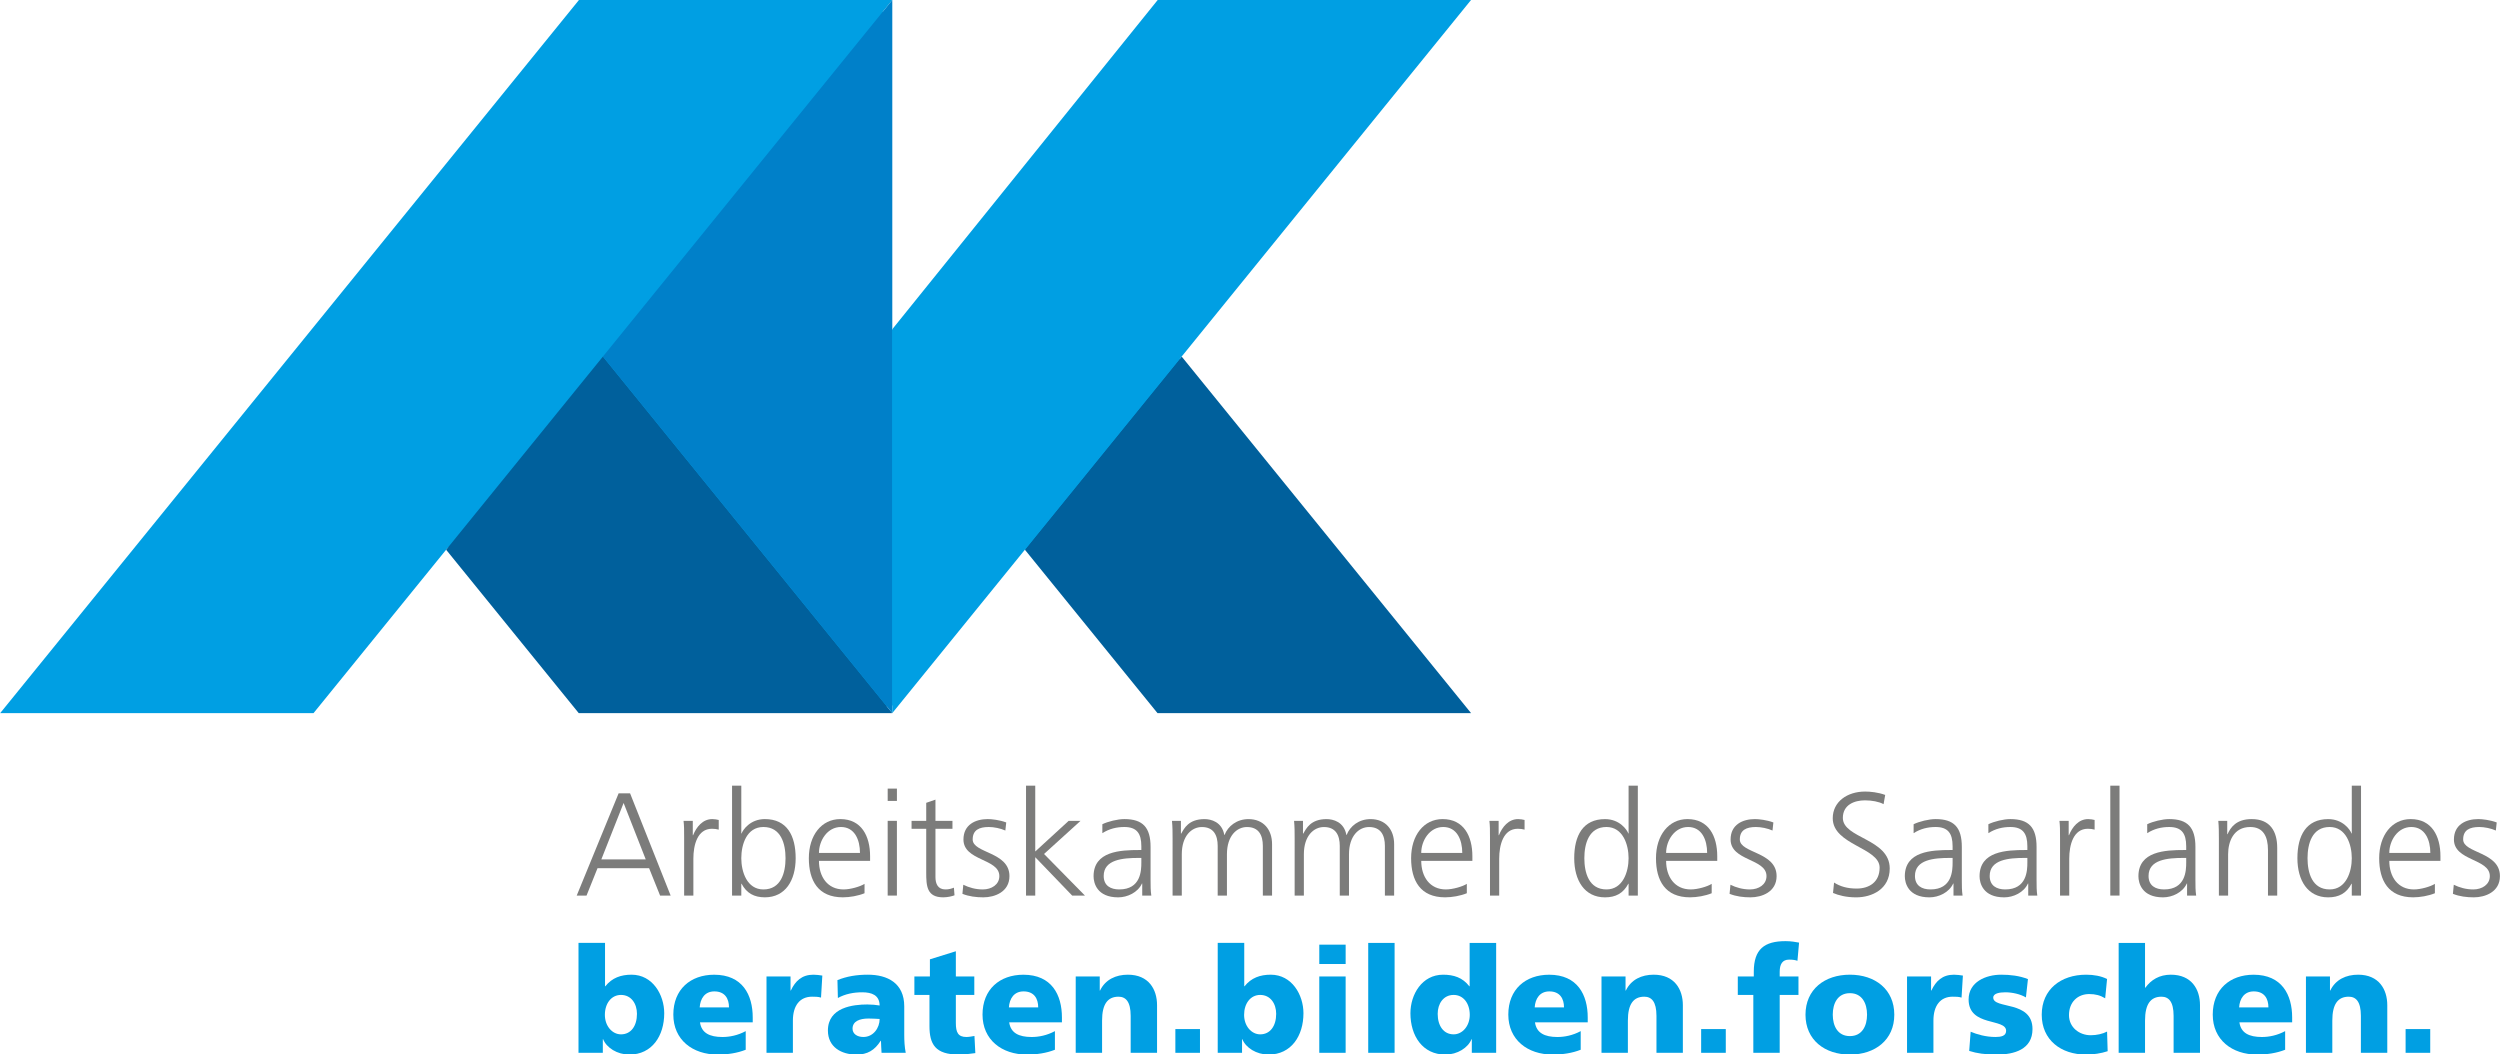 <?xml version="1.0" encoding="UTF-8"?>
<!-- Generator: Adobe Illustrator 15.0.2, SVG Export Plug-In . SVG Version: 6.00 Build 0)  -->
<svg xmlns="http://www.w3.org/2000/svg" xmlns:xlink="http://www.w3.org/1999/xlink" version="1.1" x="0px" y="0px" width="471.628px" height="198.915px" viewBox="0 0 471.628 198.915" xml:space="preserve">
<g id="Ebene_2">
	<polygon fill="#009FE3" points="169.276,132.904 167.651,133.237 166.401,62.487 169.776,62.028  "></polygon>
	<polygon fill="#009FE3" points="192.234,103.445 195.484,103.944 223.318,68.445 221.484,66.612  "></polygon>
	<polygon fill="#009FE3" points="168.089,133.237 165.151,133.237 113.318,68.611 115.234,66.195  "></polygon>
	<polygon fill="#009FE3" points="90.484,101.362 77.218,105.594 164.318,0.862 168.089,3.195  "></polygon>
</g>
<g id="Ebene_1">
	<path fill="#7C7C7B" d="M116.706,149.657h2.157l7.656,19.295h-1.99l-2.076-5.168h-9.73l-2.072,5.168h-1.853L116.706,149.657z    M117.645,151.481l-4.201,10.644h8.375L117.645,151.481z"></path>
	<g>
		<defs>
			<rect id="SVGID_1_" x="-69.546" y="-71.882" width="600" height="322.743"></rect>
		</defs>
		<clipPath id="SVGID_2_">
			<use xlink:href="#SVGID_1_" overflow="visible"></use>
		</clipPath>
		<path clip-path="url(#SVGID_2_)" fill="#7C7C7B" d="M129.063,158.008c0-1.549,0-2.131-0.11-3.155h1.741v2.714h0.057    c0.635-1.579,1.822-3.045,3.619-3.045c0.417,0,0.914,0.086,1.219,0.166v1.823c-0.36-0.106-0.831-0.165-1.272-0.165    c-2.764,0-3.512,3.096-3.512,5.641v6.969h-1.741V158.008z"></path>
		<path clip-path="url(#SVGID_2_)" fill="#7C7C7B" d="M138.102,148.219h1.745v9.017h0.052c0.251-0.693,1.633-2.714,4.396-2.714    c4.15,0,5.808,3.097,5.808,7.382c0,4.176-1.938,7.379-5.808,7.379c-2.015,0-3.453-0.772-4.396-2.568h-0.052v2.237h-1.745V148.219z     M144.018,156.015c-3.177,0-4.172,3.32-4.172,5.889c0,2.572,1.076,5.89,4.172,5.89c3.32,0,4.174-3.151,4.174-5.89    C148.192,159.17,147.338,156.015,144.018,156.015"></path>
		<path clip-path="url(#SVGID_2_)" fill="#7C7C7B" d="M163.096,168.51c-1.219,0.5-2.793,0.772-4.093,0.772    c-4.67,0-6.415-3.147-6.415-7.379c0-4.313,2.379-7.382,5.946-7.382c3.979,0,5.609,3.21,5.609,6.996v0.886h-9.646    c0,2.982,1.604,5.39,4.643,5.39c1.271,0,3.124-0.524,3.955-1.052V168.51z M162.237,160.908c0-2.458-0.995-4.893-3.594-4.893    c-2.57,0-4.145,2.572-4.145,4.893H162.237z"></path>
		<path clip-path="url(#SVGID_2_)" fill="#7C7C7B" d="M169.205,151.095h-1.741v-2.324h1.741V151.095z M167.46,154.853h1.741v14.099    h-1.741V154.853z"></path>
		<path clip-path="url(#SVGID_2_)" fill="#7C7C7B" d="M179.682,156.349h-3.207v9.124c0,1.269,0.471,2.32,1.879,2.32    c0.664,0,1.105-0.142,1.603-0.331l0.112,1.438c-0.417,0.166-1.274,0.383-2.129,0.383c-3.096,0-3.208-2.124-3.208-4.696v-8.237    h-2.765v-1.496h2.765v-3.399l1.743-0.606v4.006h3.207V156.349z"></path>
		<path clip-path="url(#SVGID_2_)" fill="#7C7C7B" d="M181.728,166.907c1.052,0.528,2.322,0.887,3.674,0.887    c1.66,0,3.125-0.914,3.125-2.518c0-3.341-6.771-2.816-6.771-6.909c0-2.793,2.267-3.845,4.589-3.845    c0.745,0,2.24,0.166,3.482,0.635l-0.167,1.523c-0.91-0.413-2.157-0.665-3.124-0.665c-1.798,0-3.039,0.555-3.039,2.352    c0,2.624,6.937,2.296,6.937,6.909c0,2.989-2.79,4.007-4.918,4.007c-1.355,0-2.712-0.165-3.955-0.662L181.728,166.907z"></path>
		<polygon clip-path="url(#SVGID_2_)" fill="#7C7C7B" points="193.56,148.219 195.301,148.219 195.301,160.635 201.605,154.853     203.845,154.853 196.959,161.104 204.674,168.952 202.266,168.952 195.301,161.711 195.301,168.952 193.56,168.952   "></polygon>
		<path clip-path="url(#SVGID_2_)" fill="#7C7C7B" d="M215.483,166.686h-0.057c-0.774,1.687-2.736,2.601-4.477,2.601    c-4.008,0-4.646-2.711-4.646-3.979c0-4.727,5.034-4.951,8.682-4.951h0.331v-0.717c0-2.407-0.857-3.624-3.205-3.624    c-1.465,0-2.85,0.334-4.15,1.162v-1.687c1.081-0.527,2.903-0.969,4.15-0.969c3.48,0,4.946,1.576,4.946,5.255v6.22    c0,1.135,0,1.989,0.138,2.955h-1.712V166.686z M215.316,161.849h-0.497c-3.012,0-6.606,0.304-6.606,3.399    c0,1.855,1.327,2.545,2.931,2.545c4.091,0,4.172-3.568,4.172-5.086V161.849z"></path>
		<path clip-path="url(#SVGID_2_)" fill="#7C7C7B" d="M238.236,168.956v-9.372c0-1.989-0.748-3.564-2.989-3.564    c-1.907,0-3.783,1.631-3.783,5.141v7.796h-1.746v-9.372c0-1.989-0.745-3.564-2.982-3.564c-1.91,0-3.789,1.631-3.789,5.141v7.796    h-1.739V158.17c0-1.076,0-2.18-0.114-3.313h1.688v2.375l0.057,0.028c0.55-0.966,1.381-2.734,4.396-2.734    c1.241,0,3.286,0.523,3.731,2.982h0.052c0.638-1.655,2.296-2.982,4.51-2.982c2.844,0,4.447,1.989,4.447,4.727v9.703H238.236z"></path>
		<path clip-path="url(#SVGID_2_)" fill="#7C7C7B" d="M261.262,168.956v-9.372c0-1.989-0.745-3.564-2.986-3.564    c-1.906,0-3.786,1.631-3.786,5.141v7.796h-1.741v-9.372c0-1.989-0.744-3.564-2.985-3.564c-1.907,0-3.786,1.631-3.786,5.141v7.796    h-1.741V158.17c0-1.076,0-2.18-0.11-3.313h1.683v2.375l0.059,0.028c0.556-0.966,1.379-2.734,4.396-2.734    c1.241,0,3.289,0.523,3.73,2.982h0.052c0.642-1.655,2.296-2.982,4.51-2.982c2.845,0,4.448,1.989,4.448,4.727v9.703H261.262z"></path>
		<path clip-path="url(#SVGID_2_)" fill="#7C7C7B" d="M276.719,168.51c-1.221,0.5-2.793,0.772-4.093,0.772    c-4.672,0-6.417-3.147-6.417-7.379c0-4.313,2.383-7.382,5.947-7.382c3.979,0,5.61,3.21,5.61,6.996v0.886h-9.647    c0,2.982,1.604,5.39,4.645,5.39c1.272,0,3.124-0.524,3.955-1.052V168.51z M275.859,160.908c0-2.458-0.996-4.893-3.596-4.893    c-2.568,0-4.145,2.572-4.145,4.893H275.859z"></path>
		<path clip-path="url(#SVGID_2_)" fill="#7C7C7B" d="M281.087,158.008c0-1.549,0-2.131-0.11-3.155h1.741v2.714h0.055    c0.635-1.579,1.821-3.045,3.621-3.045c0.413,0,0.913,0.086,1.217,0.166v1.823c-0.362-0.106-0.831-0.165-1.272-0.165    c-2.766,0-3.514,3.096-3.514,5.641v6.969h-1.737V158.008z"></path>
		<path clip-path="url(#SVGID_2_)" fill="#7C7C7B" d="M308.98,168.956h-1.745v-2.238h-0.051c-0.945,1.797-2.38,2.569-4.396,2.569    c-3.872,0-5.81-3.207-5.81-7.383c0-4.282,1.662-7.378,5.81-7.378c2.766,0,4.145,2.014,4.396,2.706h0.051v-9.013h1.745V168.956z     M303.063,167.793c3.097,0,4.172-3.32,4.172-5.89c0-2.572-1.075-5.889-4.172-5.889c-3.32,0-4.175,3.151-4.175,5.889    C298.889,164.642,299.743,167.793,303.063,167.793"></path>
		<path clip-path="url(#SVGID_2_)" fill="#7C7C7B" d="M322.913,168.51c-1.22,0.5-2.792,0.772-4.092,0.772    c-4.673,0-6.417-3.147-6.417-7.379c0-4.313,2.383-7.382,5.947-7.382c3.979,0,5.61,3.21,5.61,6.996v0.886h-9.647    c0,2.982,1.604,5.39,4.645,5.39c1.272,0,3.124-0.524,3.954-1.052V168.51z M322.055,160.908c0-2.458-0.996-4.893-3.593-4.893    c-2.572,0-4.147,2.572-4.147,4.893H322.055z"></path>
		<path clip-path="url(#SVGID_2_)" fill="#7C7C7B" d="M326.451,166.907c1.052,0.528,2.324,0.887,3.676,0.887    c1.658,0,3.123-0.914,3.123-2.518c0-3.341-6.771-2.816-6.771-6.909c0-2.793,2.269-3.845,4.589-3.845    c0.745,0,2.241,0.166,3.482,0.635l-0.165,1.523c-0.91-0.413-2.158-0.665-3.124-0.665c-1.793,0-3.041,0.555-3.041,2.352    c0,2.624,6.938,2.296,6.938,6.909c0,2.989-2.789,4.007-4.917,4.007c-1.354,0-2.714-0.165-3.955-0.662L326.451,166.907z"></path>
		<path clip-path="url(#SVGID_2_)" fill="#7C7C7B" d="M345.997,166.494c1.131,0.721,2.459,1.134,4.259,1.134    c2.375,0,4.337-1.214,4.337-3.954c0-3.786-8.844-4.255-8.844-9.313c0-3.096,2.707-5.034,6.109-5.034    c0.938,0,2.459,0.139,3.786,0.639l-0.304,1.741c-0.858-0.473-2.213-0.721-3.513-0.721c-1.99,0-4.172,0.827-4.172,3.316    c0,3.872,8.844,3.899,8.844,9.537c0,3.899-3.345,5.448-6.331,5.448c-1.879,0-3.344-0.39-4.368-0.831L345.997,166.494z"></path>
		<path clip-path="url(#SVGID_2_)" fill="#7C7C7B" d="M368.529,166.686h-0.059c-0.772,1.687-2.734,2.601-4.476,2.601    c-4.01,0-4.647-2.711-4.647-3.979c0-4.727,5.03-4.951,8.682-4.951h0.331v-0.717c0-2.407-0.854-3.624-3.203-3.624    c-1.465,0-2.852,0.334-4.151,1.162v-1.687c1.083-0.527,2.903-0.969,4.151-0.969c3.479,0,4.944,1.576,4.944,5.255v6.22    c0,1.135,0,1.989,0.138,2.955h-1.71V166.686z M368.36,161.849h-0.496c-3.011,0-6.606,0.304-6.606,3.399    c0,1.855,1.324,2.545,2.931,2.545c4.089,0,4.172-3.568,4.172-5.086V161.849z"></path>
		<path clip-path="url(#SVGID_2_)" fill="#7C7C7B" d="M382.628,166.686h-0.059c-0.772,1.687-2.734,2.601-4.476,2.601    c-4.006,0-4.647-2.711-4.647-3.979c0-4.727,5.034-4.951,8.682-4.951h0.335v-0.717c0-2.407-0.859-3.624-3.207-3.624    c-1.465,0-2.852,0.334-4.147,1.162v-1.687c1.079-0.527,2.899-0.969,4.147-0.969c3.482,0,4.944,1.576,4.944,5.255v6.22    c0,1.135,0,1.989,0.138,2.955h-1.71V166.686z M382.463,161.849h-0.5c-3.011,0-6.606,0.304-6.606,3.399    c0,1.855,1.324,2.545,2.931,2.545c4.089,0,4.176-3.568,4.176-5.086V161.849z"></path>
		<path clip-path="url(#SVGID_2_)" fill="#7C7C7B" d="M388.627,158.008c0-1.549,0-2.131-0.11-3.155h1.741v2.714h0.056    c0.635-1.579,1.82-3.045,3.62-3.045c0.414,0,0.914,0.086,1.217,0.166v1.823c-0.361-0.106-0.83-0.165-1.271-0.165    c-2.766,0-3.514,3.096-3.514,5.641v6.969h-1.738V158.008z"></path>
		<rect x="398.109" y="148.219" clip-path="url(#SVGID_2_)" fill="#7C7C7B" width="1.741" height="20.732"></rect>
		<path clip-path="url(#SVGID_2_)" fill="#7C7C7B" d="M412.594,166.686h-0.055c-0.776,1.687-2.738,2.601-4.479,2.601    c-4.006,0-4.644-2.711-4.644-3.979c0-4.727,5.03-4.951,8.682-4.951h0.331v-0.717c0-2.407-0.858-3.624-3.207-3.624    c-1.465,0-2.848,0.334-4.147,1.162v-1.687c1.079-0.527,2.903-0.969,4.147-0.969c3.482,0,4.948,1.576,4.948,5.255v6.22    c0,1.135,0,1.989,0.138,2.955h-1.714V166.686z M412.429,161.849h-0.497c-3.014,0-6.606,0.304-6.606,3.399    c0,1.855,1.324,2.545,2.932,2.545c4.085,0,4.172-3.568,4.172-5.086V161.849z"></path>
		<path clip-path="url(#SVGID_2_)" fill="#7C7C7B" d="M418.594,158.173c0-1.079,0-2.186-0.11-3.32h1.686v2.518h0.056    c0.579-1.27,1.631-2.849,4.562-2.849c3.485,0,4.81,2.324,4.81,5.42v9.014h-1.741v-8.572c0-2.651-0.938-4.368-3.345-4.368    c-3.179,0-4.176,2.793-4.176,5.145v7.796h-1.74V158.173z"></path>
		<path clip-path="url(#SVGID_2_)" fill="#7C7C7B" d="M445.411,168.956h-1.744v-2.238h-0.052c-0.945,1.797-2.383,2.569-4.396,2.569    c-3.875,0-5.81-3.207-5.81-7.383c0-4.282,1.662-7.378,5.81-7.378c2.766,0,4.145,2.014,4.396,2.706h0.052v-9.013h1.744V168.956z     M439.494,167.793c3.097,0,4.173-3.32,4.173-5.89c0-2.572-1.076-5.889-4.173-5.889c-3.32,0-4.175,3.151-4.175,5.889    C435.319,164.642,436.174,167.793,439.494,167.793"></path>
		<path clip-path="url(#SVGID_2_)" fill="#7C7C7B" d="M459.344,168.51c-1.22,0.5-2.792,0.772-4.092,0.772    c-4.672,0-6.417-3.147-6.417-7.379c0-4.313,2.379-7.382,5.947-7.382c3.979,0,5.61,3.21,5.61,6.996v0.886h-9.647    c0,2.982,1.604,5.39,4.645,5.39c1.269,0,3.124-0.524,3.954-1.052V168.51z M458.485,160.908c0-2.458-0.996-4.893-3.596-4.893    c-2.569,0-4.145,2.572-4.145,4.893H458.485z"></path>
		<path clip-path="url(#SVGID_2_)" fill="#7C7C7B" d="M462.909,166.907c1.052,0.528,2.324,0.887,3.676,0.887    c1.658,0,3.124-0.914,3.124-2.518c0-3.341-6.772-2.816-6.772-6.909c0-2.793,2.266-3.845,4.59-3.845    c0.744,0,2.237,0.166,3.482,0.635l-0.166,1.523c-0.91-0.413-2.158-0.665-3.127-0.665c-1.793,0-3.038,0.555-3.038,2.352    c0,2.624,6.938,2.296,6.938,6.909c0,2.989-2.789,4.007-4.917,4.007c-1.358,0-2.713-0.165-3.954-0.662L462.909,166.907z"></path>
		<path clip-path="url(#SVGID_2_)" fill="#009FE3" d="M109.134,177.878h5.006v8.186h0.054c1.271-1.604,2.958-2.187,4.949-2.187    c3.979,0,6.165,3.79,6.165,7.275c0,4.255-2.296,7.796-6.582,7.796c-2.294,0-4.31-1.3-4.946-2.903h-0.057v2.568h-4.589V177.878z     M117.152,187.695c-1.826,0-3.041,1.604-3.041,3.762c0,2.1,1.381,3.675,3.041,3.675c1.877,0,3.012-1.575,3.012-3.872    C120.164,189.353,119.086,187.695,117.152,187.695"></path>
		<path clip-path="url(#SVGID_2_)" fill="#009FE3" d="M132.054,192.867c0.276,1.985,1.796,2.765,4.229,2.765    c1.354,0,2.903-0.303,4.396-1.11v3.514c-1.606,0.635-3.427,0.91-5.282,0.91c-4.754,0-8.373-2.792-8.373-7.544    c0-4.758,3.234-7.52,7.709-7.52c5.336,0,7.27,3.786,7.27,8.071v0.914H132.054z M137.526,190.046c0-1.662-0.772-3.018-2.764-3.018    c-1.798,0-2.655,1.355-2.765,3.018H137.526z"></path>
		<path clip-path="url(#SVGID_2_)" fill="#009FE3" d="M154.888,188.195c-0.555-0.169-1.105-0.169-1.688-0.169    c-2.319,0-3.619,1.689-3.619,4.506v6.082h-4.979v-14.405h4.534v2.655h0.057c0.857-1.824,2.1-2.986,4.257-2.986    c0.579,0,1.188,0.087,1.684,0.166L154.888,188.195z"></path>
		<path clip-path="url(#SVGID_2_)" fill="#009FE3" d="M166.306,198.618c-0.028-0.779-0.109-1.524-0.109-2.269h-0.057    c-1.134,1.793-2.517,2.6-4.562,2.6c-2.85,0-5.393-1.414-5.393-4.537c0-4.394,4.786-4.917,7.437-4.917    c0.8,0,1.686,0.079,2.322,0.193c-0.028-1.962-1.493-2.49-3.291-2.49c-1.602,0-3.205,0.304-4.586,1.076l-0.084-3.372    c1.769-0.721,3.622-1.024,5.751-1.024c3.675,0,6.853,1.579,6.853,5.972v5.362c0,1.138,0.057,2.271,0.279,3.406H166.306z     M162.876,195.628c1.879,0,3.069-1.71,3.069-3.399c-0.636-0.028-1.355-0.083-2.1-0.083c-1.688,0-3.012,0.524-3.012,1.91    C160.833,195.049,161.716,195.628,162.876,195.628"></path>
		<path clip-path="url(#SVGID_2_)" fill="#009FE3" d="M172.498,184.212h2.931v-3.234l4.893-1.524v4.759h3.482v3.482h-3.482v5.31    c0,1.737,0.414,2.624,1.991,2.624c0.498,0,1.021-0.11,1.519-0.193l0.166,3.234c-0.938,0.11-1.877,0.275-3.124,0.275    c-4.45,0-5.529-1.962-5.529-5.389v-5.861h-2.846V184.212z"></path>
		<path clip-path="url(#SVGID_2_)" fill="#009FE3" d="M190.386,192.867c0.276,1.985,1.796,2.765,4.229,2.765    c1.354,0,2.903-0.303,4.396-1.11v3.514c-1.606,0.635-3.429,0.91-5.282,0.91c-4.754,0-8.375-2.792-8.375-7.544    c0-4.758,3.234-7.52,7.711-7.52c5.335,0,7.27,3.786,7.27,8.071v0.914H190.386z M195.858,190.046c0-1.662-0.772-3.018-2.764-3.018    c-1.798,0-2.655,1.355-2.765,3.018H195.858z"></path>
		<path clip-path="url(#SVGID_2_)" fill="#009FE3" d="M202.936,184.212h4.533v2.654h0.057c0.997-2.075,2.984-2.989,5.25-2.989    c3.927,0,5.504,2.766,5.504,5.755v8.981h-4.977v-6.968c0-2.707-0.939-3.617-2.296-3.617c-2.043,0-3.097,1.407-3.097,4.503v6.082    h-4.974V184.212z"></path>
		<rect x="221.734" y="194.135" clip-path="url(#SVGID_2_)" fill="#009FE3" width="4.643" height="4.479"></rect>
		<path clip-path="url(#SVGID_2_)" fill="#009FE3" d="M229.723,177.878h5.006v8.186h0.052c1.272-1.604,2.958-2.187,4.951-2.187    c3.979,0,6.165,3.79,6.165,7.275c0,4.255-2.297,7.796-6.582,7.796c-2.293,0-4.311-1.3-4.948-2.903h-0.055v2.568h-4.589V177.878z     M237.739,187.695c-1.823,0-3.037,1.604-3.037,3.762c0,2.1,1.379,3.675,3.037,3.675c1.88,0,3.014-1.575,3.014-3.872    C240.753,189.353,239.678,187.695,237.739,187.695"></path>
		<path clip-path="url(#SVGID_2_)" fill="#009FE3" d="M253.858,181.861h-4.972v-3.651h4.972V181.861z M248.883,184.212h4.973v14.401    h-4.973V184.212z"></path>
		<rect x="258.117" y="177.882" clip-path="url(#SVGID_2_)" fill="#009FE3" width="4.975" height="20.731"></rect>
		<path clip-path="url(#SVGID_2_)" fill="#009FE3" d="M282.252,198.618h-4.593v-2.575h-0.055c-0.635,1.603-2.651,2.906-4.948,2.906    c-4.285,0-6.578-3.541-6.578-7.796c0-3.541,2.183-7.275,6.165-7.275c1.989,0,3.679,0.528,4.947,2.187h0.059v-8.182h5.003V198.618z     M274.232,195.131c1.658,0,3.041-1.575,3.041-3.675c0-2.187-1.217-3.762-3.041-3.762c-1.935,0-3.01,1.662-3.01,3.568    C271.223,193.556,272.354,195.131,274.232,195.131"></path>
		<path clip-path="url(#SVGID_2_)" fill="#009FE3" d="M289.575,192.867c0.276,1.985,1.8,2.765,4.231,2.765    c1.352,0,2.902-0.303,4.396-1.11v3.514c-1.606,0.635-3.427,0.91-5.282,0.91c-4.755,0-8.375-2.792-8.375-7.544    c0-4.758,3.234-7.52,7.713-7.52c5.334,0,7.269,3.786,7.269,8.071v0.914H289.575z M295.051,190.046    c0-1.662-0.775-3.018-2.766-3.018c-1.796,0-2.654,1.355-2.765,3.018H295.051z"></path>
		<path clip-path="url(#SVGID_2_)" fill="#009FE3" d="M302.126,184.212h4.534v2.654h0.059c0.993-2.075,2.982-2.989,5.248-2.989    c3.927,0,5.506,2.766,5.506,5.755v8.981h-4.979v-6.968c0-2.707-0.941-3.617-2.297-3.617c-2.044,0-3.096,1.407-3.096,4.503v6.082    h-4.976V184.212z"></path>
		<rect x="320.924" y="194.135" clip-path="url(#SVGID_2_)" fill="#009FE3" width="4.648" height="4.479"></rect>
		<path clip-path="url(#SVGID_2_)" fill="#009FE3" d="M330.768,187.695h-2.931v-3.486h3.018v-0.883c0-4.285,2.013-5.778,5.995-5.778    c1.08,0,1.907,0.165,2.545,0.279l-0.304,3.427c-0.417-0.138-0.831-0.22-1.579-0.22c-1.272,0-1.769,0.886-1.769,2.292v0.883h3.541    v3.486h-3.541v10.919h-4.976V187.695z"></path>
		<path clip-path="url(#SVGID_2_)" fill="#009FE3" d="M340.608,191.425c0-4.782,3.62-7.548,8.378-7.548    c4.755,0,8.375,2.766,8.375,7.548c0,4.758-3.62,7.523-8.375,7.523C344.229,198.949,340.608,196.183,340.608,191.425     M352.221,191.425c0-2.155-0.941-4.062-3.234-4.062c-2.296,0-3.233,1.906-3.233,4.062c0,2.131,0.938,4.037,3.233,4.037    C351.279,195.462,352.221,193.556,352.221,191.425"></path>
		<path clip-path="url(#SVGID_2_)" fill="#009FE3" d="M370.05,188.195c-0.552-0.169-1.104-0.169-1.683-0.169    c-2.323,0-3.623,1.689-3.623,4.506v6.082h-4.979v-14.405h4.534v2.655h0.059c0.858-1.824,2.1-2.986,4.258-2.986    c0.58,0,1.19,0.087,1.687,0.166L370.05,188.195z"></path>
		<path clip-path="url(#SVGID_2_)" fill="#009FE3" d="M371.767,194.635c1.162,0.496,2.873,0.993,4.669,0.993    c1.024,0,2.021-0.166,2.021-1.162c0-2.431-7.078-0.717-7.078-5.917c0-3.313,3.262-4.672,6.141-4.672    c1.71,0,3.451,0.197,5.055,0.831l-0.383,3.458c-1.056-0.638-2.628-0.969-3.872-0.969c-1.079,0-2.293,0.19-2.293,0.997    c0,2.237,7.406,0.469,7.406,5.94c0,3.841-3.455,4.81-6.717,4.81c-2.241,0-3.758-0.221-5.224-0.689L371.767,194.635z"></path>
		<path clip-path="url(#SVGID_2_)" fill="#009FE3" d="M397.144,188.329c-0.91-0.551-1.824-0.8-3.01-0.8    c-2.158,0-3.817,1.493-3.817,3.979c0,2.296,1.935,3.789,4.09,3.789c1.134,0,2.269-0.248,3.096-0.693l0.11,3.707    c-1.241,0.413-2.733,0.638-4.062,0.638c-4.758,0-8.375-2.766-8.375-7.523c0-4.782,3.617-7.548,8.375-7.548    c1.493,0,2.82,0.252,3.951,0.808L397.144,188.329z"></path>
		<path clip-path="url(#SVGID_2_)" fill="#009FE3" d="M399.688,177.882h4.976v8.457h0.055c1.079-1.493,2.655-2.462,4.81-2.462    c3.924,0,5.503,2.766,5.503,5.755v8.981h-4.979v-6.968c0-2.707-0.938-3.617-2.293-3.617c-2.045,0-3.096,1.407-3.096,4.503v6.082    h-4.976V177.882z"></path>
		<path clip-path="url(#SVGID_2_)" fill="#009FE3" d="M422.469,192.867c0.275,1.985,1.796,2.765,4.23,2.765    c1.352,0,2.899-0.303,4.396-1.11v3.514c-1.607,0.635-3.431,0.91-5.282,0.91c-4.759,0-8.375-2.792-8.375-7.544    c0-4.758,3.233-7.52,7.709-7.52c5.334,0,7.272,3.786,7.272,8.071v0.914H422.469z M427.94,190.046c0-1.662-0.772-3.018-2.765-3.018    c-1.797,0-2.655,1.355-2.763,3.018H427.94z"></path>
		<path clip-path="url(#SVGID_2_)" fill="#009FE3" d="M435.02,184.212h4.533v2.654h0.056c0.996-2.075,2.982-2.989,5.251-2.989    c3.924,0,5.503,2.766,5.503,5.755v8.981h-4.979v-6.968c0-2.707-0.938-3.617-2.293-3.617c-2.045,0-3.097,1.407-3.097,4.503v6.082    h-4.975V184.212z"></path>
		<rect x="453.82" y="194.135" clip-path="url(#SVGID_2_)" fill="#009FE3" width="4.645" height="4.479"></rect>
		<polygon clip-path="url(#SVGID_2_)" fill="#00609C" points="222.924,67.266 193.348,103.71 218.362,134.531 277.519,134.531   "></polygon>
		<polygon clip-path="url(#SVGID_2_)" fill="#009FE3" points="109.22,0 0.033,134.535 59.144,134.535 168.333,0   "></polygon>
		<polygon clip-path="url(#SVGID_2_)" fill="#00609C" points="113.74,67.266 84.162,103.71 109.179,134.531 168.334,134.531   "></polygon>
		<polyline clip-path="url(#SVGID_2_)" fill="#0080C9" points="168.333,134.531 168.333,-0.001 113.737,67.266 168.333,134.531       "></polyline>
		<polygon clip-path="url(#SVGID_2_)" fill="#009FE3" points="168.329,134.531 277.511,0 218.4,0 168.329,62.112   "></polygon>
	</g>
</g>
</svg>
